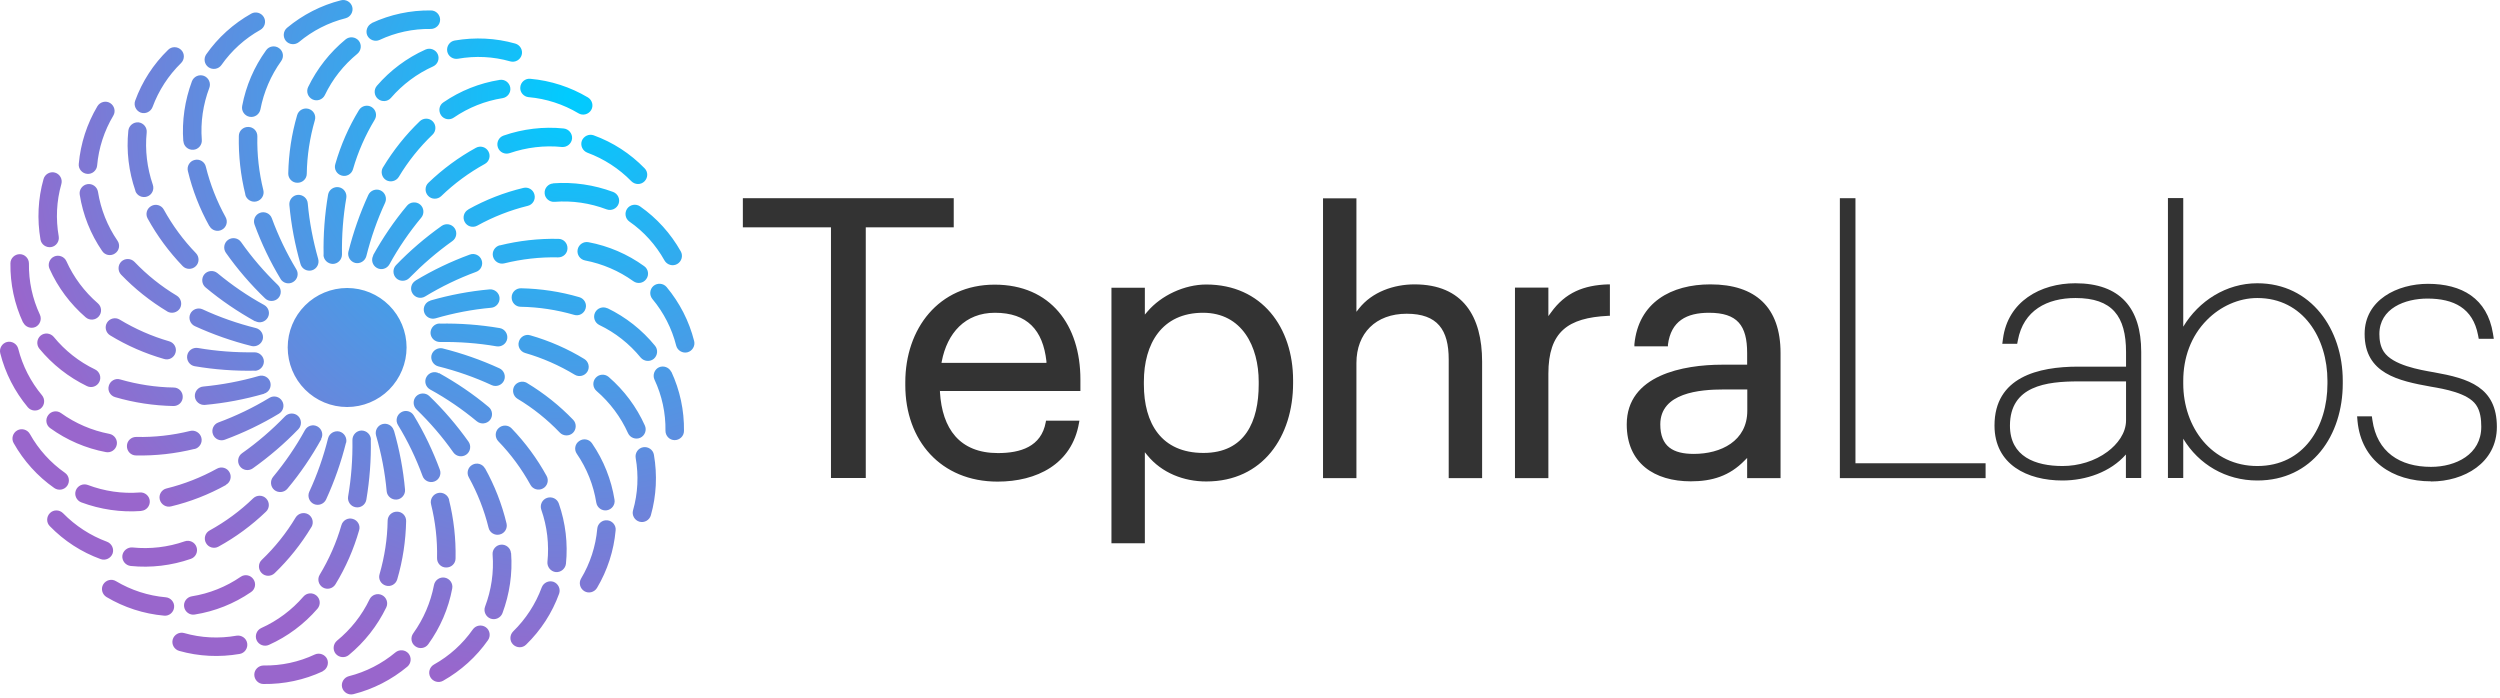 <svg width="240" height="67" viewBox="0 0 240 67" fill="none" xmlns="http://www.w3.org/2000/svg">
<g clip-path="url(#clip0_635_715)">
<path fill-rule="evenodd" clip-rule="evenodd" d="M209.592 42.119V45.888H208.122V19.015H209.592V31.362C211.075 28.89 213.72 27.193 216.7 27.193C221.885 27.193 224.905 31.643 224.905 36.547V36.814C224.905 41.799 221.965 46.128 216.7 46.128C213.667 46.128 211.075 44.578 209.592 42.119ZM204.1 35.211V33.794C204.1 30.36 202.777 28.61 199.249 28.61C196.51 28.61 194.252 29.799 193.717 32.658L193.65 33.006H192.22L192.287 32.511C192.755 28.944 195.882 27.193 199.235 27.193C203.539 27.193 205.557 29.585 205.557 33.781V45.888H204.087V43.629C202.604 45.326 200.239 46.128 197.994 46.128C194.625 46.128 191.472 44.605 191.472 40.85C191.472 36.2 195.669 35.197 199.504 35.197H204.087L204.1 35.211ZM204.1 36.614H199.517C196.457 36.614 192.955 37.041 192.955 40.863C192.955 43.843 195.4 44.738 198.007 44.738C199.53 44.738 201.107 44.271 202.322 43.362C203.272 42.654 204.1 41.585 204.1 40.355V36.614ZM233.377 46.208C229.689 46.208 226.695 44.257 226.322 40.436L226.282 39.968H227.699L227.752 40.342C228.192 43.389 230.37 44.819 233.377 44.819C235.755 44.819 238.202 43.629 238.202 40.97C238.202 40.262 238.12 39.46 237.694 38.859C236.892 37.723 234.634 37.336 233.377 37.122C230.25 36.56 227.004 35.865 227.004 32.057C227.004 28.77 230.17 27.247 233.084 27.247C236.33 27.247 238.775 28.636 239.324 32.017L239.404 32.525H237.96L237.894 32.178C237.399 29.572 235.555 28.663 233.03 28.663C230.905 28.663 228.42 29.585 228.42 32.071C228.42 32.658 228.514 33.26 228.847 33.768C229.702 35.064 232.295 35.505 233.685 35.745C236.972 36.333 239.699 37.148 239.699 40.983C239.699 44.444 236.544 46.222 233.377 46.222V46.208ZM178.137 44.471H190.617V45.901H176.627V19.029H178.124V44.471H178.137ZM216.7 44.738C221.164 44.738 223.435 40.97 223.435 36.828V36.56C223.435 32.471 221.11 28.61 216.7 28.61C214.897 28.61 213.147 29.425 211.877 30.708C210.314 32.271 209.592 34.369 209.592 36.56V36.828C209.592 41.01 212.319 44.738 216.7 44.738Z" fill="#333333"/>
<path fill-rule="evenodd" clip-rule="evenodd" d="M33.325 39.073C31.801 39.073 30.358 38.471 29.289 37.402C28.22 36.333 27.619 34.877 27.619 33.353C27.619 31.83 28.22 30.387 29.289 29.318C30.358 28.249 31.815 27.648 33.325 27.648C34.835 27.648 36.291 28.249 37.36 29.318C38.429 30.387 39.031 31.843 39.031 33.353C39.031 34.863 38.429 36.32 37.36 37.402C36.291 38.471 34.835 39.073 33.325 39.073ZM7.562 15.728C7.735 13.777 8.35 11.88 9.352 10.196C9.606 9.782 10.154 9.635 10.568 9.889C10.982 10.143 11.129 10.69 10.876 11.105C10.007 12.561 9.472 14.205 9.325 15.888C9.285 16.369 8.844 16.744 8.363 16.69C7.882 16.65 7.508 16.209 7.562 15.728ZM24.452 35.585C22.528 35.625 20.59 35.478 18.692 35.157C18.212 35.077 17.891 34.609 17.971 34.128C18.051 33.647 18.519 33.327 19 33.407C20.791 33.714 22.608 33.848 24.425 33.821C24.919 33.821 25.32 34.209 25.334 34.69C25.334 35.184 24.946 35.585 24.465 35.598L24.452 35.585ZM15.753 34.462C13.935 33.941 12.185 33.18 10.568 32.191C10.154 31.937 10.02 31.389 10.274 30.975C10.528 30.561 11.076 30.427 11.49 30.681C12.973 31.576 14.577 32.284 16.247 32.766C16.715 32.899 16.995 33.394 16.849 33.861C16.715 34.329 16.221 34.609 15.753 34.462ZM8.23 30.467C6.746 29.184 5.557 27.594 4.755 25.803C4.555 25.363 4.755 24.828 5.196 24.628C5.637 24.427 6.172 24.628 6.372 25.069C7.067 26.619 8.109 28.008 9.392 29.117C9.766 29.438 9.806 29.999 9.486 30.373C9.165 30.748 8.604 30.788 8.23 30.467ZM3.887 22.997C3.553 21.06 3.646 19.069 4.181 17.185C4.314 16.717 4.809 16.436 5.277 16.57C5.744 16.703 6.025 17.198 5.891 17.666C5.424 19.296 5.343 21.02 5.637 22.69C5.718 23.171 5.397 23.639 4.916 23.719C4.435 23.799 3.967 23.478 3.887 22.997ZM25.347 37.803C23.49 38.338 21.592 38.699 19.668 38.872C19.187 38.912 18.746 38.551 18.706 38.07C18.666 37.589 19.027 37.148 19.508 37.108C21.312 36.934 23.102 36.6 24.853 36.093C25.32 35.959 25.815 36.226 25.948 36.694C26.082 37.162 25.815 37.656 25.347 37.79V37.803ZM16.648 38.979C14.751 38.939 12.867 38.658 11.049 38.124C10.582 37.99 10.301 37.496 10.448 37.028C10.582 36.56 11.076 36.28 11.544 36.427C13.214 36.908 14.938 37.175 16.675 37.202C17.169 37.202 17.557 37.616 17.543 38.111C17.543 38.605 17.129 38.992 16.635 38.979H16.648ZM8.35 37.068C6.586 36.213 5.023 34.984 3.78 33.474C3.473 33.099 3.526 32.538 3.9 32.218C4.274 31.91 4.836 31.964 5.156 32.338C6.239 33.661 7.588 34.73 9.125 35.465C9.566 35.678 9.753 36.213 9.539 36.654C9.325 37.095 8.791 37.282 8.35 37.068ZM2.217 30.975C1.388 29.198 0.974 27.247 1.001 25.282C1.001 24.788 1.415 24.4 1.896 24.4C2.39 24.4 2.778 24.815 2.778 25.296C2.751 26.993 3.112 28.677 3.833 30.213C4.034 30.654 3.833 31.189 3.406 31.389C2.965 31.59 2.43 31.389 2.23 30.962L2.217 30.975ZM26.777 39.714C25.12 40.716 23.383 41.545 21.579 42.213C21.125 42.386 20.604 42.146 20.443 41.692C20.269 41.237 20.51 40.716 20.964 40.556C22.661 39.928 24.305 39.139 25.868 38.191C26.282 37.937 26.83 38.07 27.084 38.498C27.338 38.912 27.204 39.46 26.777 39.714ZM18.679 43.095C16.835 43.549 14.951 43.763 13.054 43.723C12.559 43.723 12.172 43.309 12.185 42.814C12.185 42.32 12.599 41.932 13.094 41.946C14.831 41.986 16.568 41.785 18.252 41.371C18.719 41.251 19.214 41.545 19.334 42.026C19.454 42.493 19.16 42.988 18.679 43.108V43.095ZM10.167 43.402C8.243 43.041 6.412 42.253 4.822 41.104C4.421 40.823 4.328 40.262 4.622 39.861C4.902 39.46 5.464 39.367 5.864 39.66C7.241 40.649 8.831 41.331 10.501 41.651C10.982 41.745 11.303 42.213 11.21 42.694C11.116 43.175 10.648 43.496 10.167 43.402ZM2.671 39.099C1.415 37.589 0.506 35.825 0.025 33.915C-0.095 33.447 0.199 32.953 0.666 32.832C1.134 32.712 1.629 33.006 1.749 33.474C2.163 35.117 2.951 36.654 4.034 37.95C4.341 38.324 4.301 38.886 3.927 39.206C3.553 39.514 2.992 39.474 2.671 39.099ZM28.648 41.197C27.311 42.587 25.842 43.843 24.265 44.965C23.864 45.246 23.303 45.153 23.022 44.752C22.741 44.351 22.835 43.79 23.236 43.509C24.719 42.467 26.096 41.278 27.365 39.968C27.699 39.62 28.273 39.607 28.621 39.941C28.968 40.275 28.982 40.85 28.648 41.197ZM21.699 46.556C20.042 47.478 18.265 48.172 16.421 48.614C15.953 48.734 15.459 48.44 15.339 47.959C15.218 47.491 15.512 46.997 15.993 46.89C17.677 46.475 19.307 45.834 20.831 44.992C21.258 44.752 21.806 44.912 22.033 45.34C22.274 45.767 22.113 46.315 21.686 46.542L21.699 46.556ZM13.561 49.054C11.61 49.202 9.633 48.907 7.802 48.226C7.348 48.052 7.107 47.531 7.281 47.077C7.455 46.623 7.962 46.382 8.43 46.556C10.02 47.157 11.731 47.411 13.428 47.277C13.909 47.237 14.35 47.611 14.377 48.092C14.417 48.574 14.042 49.014 13.561 49.041V49.054ZM5.21 46.85C3.606 45.727 2.27 44.244 1.308 42.533C1.067 42.106 1.228 41.558 1.655 41.318C2.083 41.077 2.631 41.237 2.871 41.665C3.7 43.148 4.849 44.418 6.239 45.393C6.64 45.674 6.733 46.235 6.452 46.636C6.172 47.037 5.611 47.13 5.21 46.85ZM30.852 42.146C29.917 43.83 28.835 45.433 27.592 46.916C27.285 47.291 26.71 47.344 26.336 47.037C25.962 46.729 25.908 46.155 26.216 45.781C27.378 44.377 28.407 42.881 29.276 41.291C29.516 40.863 30.051 40.703 30.479 40.943C30.906 41.184 31.066 41.718 30.826 42.146H30.852ZM25.534 49.121C24.171 50.431 22.634 51.567 20.977 52.475C20.55 52.716 20.002 52.556 19.775 52.128C19.534 51.7 19.695 51.152 20.122 50.925C21.646 50.083 23.049 49.054 24.305 47.839C24.652 47.504 25.227 47.504 25.561 47.865C25.895 48.213 25.895 48.787 25.534 49.121ZM18.319 53.651C16.474 54.293 14.483 54.533 12.546 54.333C12.065 54.279 11.704 53.852 11.744 53.357C11.797 52.876 12.239 52.515 12.72 52.556C14.403 52.729 16.127 52.529 17.73 51.968C18.198 51.807 18.706 52.048 18.866 52.515C19.027 52.983 18.786 53.491 18.319 53.651ZM9.673 53.678C7.829 53.01 6.158 51.928 4.782 50.511C4.435 50.163 4.448 49.602 4.795 49.255C5.143 48.907 5.704 48.921 6.052 49.268C7.241 50.484 8.684 51.42 10.274 52.008C10.729 52.181 10.969 52.689 10.809 53.144C10.635 53.598 10.127 53.838 9.673 53.678ZM33.218 42.493C32.75 44.364 32.109 46.195 31.307 47.945C31.107 48.386 30.572 48.587 30.131 48.386C29.69 48.186 29.49 47.651 29.69 47.211C30.452 45.567 31.053 43.843 31.494 42.079C31.614 41.611 32.095 41.318 32.576 41.424C33.044 41.545 33.338 42.026 33.231 42.507L33.218 42.493ZM29.89 50.605C28.915 52.221 27.726 53.718 26.363 55.028C26.015 55.362 25.441 55.362 25.107 55.001C24.773 54.653 24.773 54.079 25.133 53.745C26.39 52.542 27.485 51.179 28.381 49.682C28.634 49.268 29.182 49.135 29.596 49.375C30.011 49.629 30.144 50.177 29.904 50.591L29.89 50.605ZM24.091 56.845C22.474 57.954 20.63 58.689 18.692 58.996C18.212 59.077 17.757 58.742 17.677 58.261C17.597 57.78 17.931 57.326 18.412 57.246C20.096 56.978 21.699 56.337 23.102 55.375C23.503 55.094 24.064 55.201 24.332 55.615C24.612 56.016 24.505 56.578 24.091 56.845ZM15.753 59.103C13.802 58.929 11.904 58.315 10.221 57.313C9.806 57.059 9.659 56.511 9.913 56.096C10.167 55.682 10.715 55.535 11.129 55.789C12.586 56.658 14.229 57.192 15.913 57.339C16.394 57.379 16.768 57.82 16.715 58.301C16.675 58.782 16.234 59.157 15.753 59.103ZM35.596 42.213C35.636 44.137 35.489 46.075 35.169 47.972C35.089 48.453 34.621 48.787 34.14 48.694C33.659 48.614 33.338 48.146 33.418 47.665C33.725 45.874 33.859 44.057 33.833 42.239C33.833 41.745 34.22 41.344 34.701 41.331C35.196 41.331 35.596 41.718 35.61 42.2L35.596 42.213ZM34.474 50.912C33.953 52.729 33.191 54.48 32.202 56.096C31.948 56.511 31.401 56.645 30.986 56.391C30.572 56.137 30.438 55.589 30.692 55.175C31.587 53.691 32.296 52.088 32.777 50.417C32.91 49.95 33.405 49.669 33.873 49.816C34.34 49.95 34.621 50.444 34.474 50.912ZM30.479 58.435C29.196 59.918 27.605 61.108 25.815 61.909C25.374 62.11 24.839 61.909 24.639 61.468C24.439 61.027 24.639 60.493 25.08 60.292C26.63 59.598 28.02 58.555 29.129 57.273C29.45 56.898 30.011 56.858 30.385 57.179C30.759 57.5 30.799 58.061 30.479 58.435ZM23.009 62.778C21.071 63.112 19.08 63.019 17.196 62.484C16.728 62.35 16.448 61.856 16.581 61.388C16.715 60.92 17.209 60.64 17.677 60.773C19.307 61.241 21.031 61.321 22.701 61.027C23.182 60.947 23.65 61.268 23.73 61.749C23.811 62.23 23.49 62.698 23.009 62.778ZM37.815 41.318C38.349 43.175 38.71 45.072 38.883 46.997C38.924 47.478 38.563 47.919 38.082 47.959C37.601 47.999 37.16 47.638 37.12 47.157C36.959 45.353 36.612 43.562 36.104 41.812C35.971 41.344 36.238 40.85 36.705 40.716C37.173 40.583 37.667 40.85 37.801 41.318H37.815ZM38.99 50.017C38.95 51.914 38.67 53.798 38.135 55.615C38.002 56.083 37.507 56.364 37.039 56.217C36.572 56.083 36.291 55.589 36.438 55.121C36.919 53.451 37.187 51.727 37.213 49.99C37.213 49.495 37.627 49.108 38.122 49.121C38.616 49.121 39.004 49.535 38.99 50.03V50.017ZM37.08 58.315C36.224 60.079 34.995 61.642 33.485 62.885C33.111 63.192 32.55 63.139 32.229 62.764C31.922 62.39 31.975 61.829 32.349 61.508C33.672 60.426 34.741 59.077 35.476 57.54C35.69 57.099 36.224 56.912 36.665 57.126C37.106 57.339 37.293 57.874 37.08 58.315ZM30.986 64.448C29.209 65.277 27.258 65.691 25.294 65.664C24.799 65.664 24.412 65.25 24.412 64.769C24.412 64.275 24.826 63.887 25.307 63.887C27.004 63.914 28.688 63.553 30.224 62.831C30.666 62.631 31.2 62.831 31.401 63.259C31.601 63.7 31.401 64.234 30.973 64.435L30.986 64.448ZM39.725 39.888C40.727 41.545 41.556 43.282 42.224 45.086C42.398 45.54 42.157 46.061 41.703 46.222C41.249 46.395 40.727 46.155 40.567 45.7C39.939 43.99 39.151 42.346 38.202 40.796C37.948 40.382 38.082 39.834 38.509 39.58C38.924 39.327 39.471 39.46 39.725 39.888ZM43.106 47.986C43.56 49.816 43.774 51.714 43.734 53.611C43.734 54.105 43.32 54.493 42.825 54.48C42.331 54.48 41.944 54.066 41.957 53.571C41.997 51.834 41.797 50.097 41.382 48.413C41.262 47.945 41.556 47.451 42.037 47.331C42.505 47.211 42.999 47.504 43.12 47.986H43.106ZM43.413 56.498C43.053 58.422 42.264 60.252 41.115 61.843C40.834 62.243 40.273 62.337 39.872 62.043C39.471 61.762 39.378 61.201 39.672 60.8C40.661 59.424 41.342 57.834 41.663 56.163C41.757 55.682 42.224 55.362 42.705 55.455C43.186 55.549 43.507 56.016 43.413 56.498ZM39.111 63.994C37.601 65.25 35.837 66.159 33.926 66.64C33.458 66.76 32.964 66.466 32.844 65.998C32.723 65.531 33.017 65.036 33.485 64.916C35.129 64.502 36.665 63.713 37.962 62.631C38.336 62.324 38.897 62.364 39.218 62.738C39.525 63.112 39.485 63.673 39.111 63.994ZM41.209 38.017C42.598 39.353 43.855 40.823 44.977 42.4C45.258 42.801 45.164 43.362 44.763 43.643C44.362 43.923 43.801 43.83 43.52 43.429C42.478 41.946 41.289 40.569 39.979 39.3C39.632 38.966 39.618 38.391 39.953 38.044C40.287 37.696 40.861 37.683 41.209 38.017ZM46.567 44.965C47.489 46.623 48.184 48.4 48.625 50.244C48.745 50.712 48.451 51.206 47.97 51.313C47.502 51.433 47.008 51.139 46.901 50.658C46.487 48.974 45.846 47.344 45.004 45.821C44.763 45.393 44.923 44.845 45.351 44.618C45.779 44.377 46.327 44.538 46.554 44.965H46.567ZM49.066 53.103C49.213 55.054 48.919 57.032 48.237 58.863C48.064 59.317 47.542 59.557 47.088 59.384C46.634 59.21 46.393 58.689 46.567 58.235C47.168 56.645 47.422 54.934 47.289 53.237C47.248 52.756 47.623 52.315 48.104 52.288C48.585 52.248 49.026 52.622 49.053 53.103H49.066ZM46.848 61.455C45.725 63.059 44.242 64.395 42.532 65.357C42.104 65.597 41.556 65.437 41.316 65.01C41.075 64.582 41.235 64.034 41.663 63.794C43.146 62.965 44.416 61.816 45.391 60.426C45.672 60.025 46.233 59.932 46.634 60.212C47.035 60.493 47.128 61.054 46.848 61.455ZM42.144 35.812C43.828 36.748 45.431 37.83 46.914 39.073C47.289 39.38 47.342 39.955 47.035 40.329C46.727 40.703 46.153 40.756 45.779 40.449C44.376 39.286 42.879 38.258 41.289 37.389C40.861 37.148 40.701 36.614 40.941 36.186C41.182 35.759 41.716 35.598 42.144 35.839V35.812ZM49.119 41.13C50.429 42.493 51.565 44.03 52.473 45.687C52.714 46.115 52.553 46.663 52.126 46.89C51.698 47.13 51.15 46.97 50.923 46.542C50.081 45.019 49.053 43.616 47.837 42.36C47.502 42.012 47.502 41.438 47.863 41.104C48.211 40.77 48.785 40.77 49.119 41.13ZM53.649 48.346C54.291 50.19 54.531 52.181 54.331 54.119C54.277 54.6 53.836 54.961 53.355 54.921C52.874 54.867 52.513 54.426 52.553 53.945C52.727 52.261 52.527 50.538 51.965 48.934C51.805 48.467 52.046 47.959 52.513 47.798C52.981 47.638 53.489 47.879 53.649 48.346ZM53.676 56.992C53.008 58.836 51.925 60.506 50.509 61.883C50.161 62.23 49.6 62.217 49.253 61.869C48.906 61.522 48.919 60.961 49.266 60.613C50.482 59.424 51.418 57.981 52.006 56.391C52.179 55.936 52.687 55.696 53.142 55.856C53.596 56.03 53.836 56.538 53.676 56.992ZM42.491 33.447C44.362 33.915 46.193 34.556 47.943 35.358C48.384 35.558 48.585 36.093 48.384 36.534C48.184 36.975 47.649 37.175 47.209 36.975C45.565 36.213 43.841 35.612 42.077 35.171C41.609 35.05 41.316 34.569 41.422 34.102C41.543 33.634 42.024 33.34 42.505 33.447H42.491ZM50.602 36.774C52.219 37.75 53.716 38.939 55.026 40.302C55.36 40.649 55.346 41.224 54.999 41.558C54.651 41.892 54.077 41.879 53.743 41.531C52.54 40.275 51.177 39.179 49.681 38.284C49.266 38.03 49.133 37.483 49.373 37.068C49.627 36.654 50.175 36.52 50.589 36.761L50.602 36.774ZM56.843 42.574C57.952 44.191 58.687 46.048 58.994 47.972C59.075 48.453 58.74 48.907 58.259 48.988C57.778 49.068 57.324 48.734 57.244 48.253C56.977 46.569 56.335 44.965 55.373 43.562C55.092 43.161 55.199 42.6 55.614 42.333C56.014 42.053 56.576 42.159 56.843 42.574ZM59.101 50.912C58.928 52.863 58.313 54.76 57.31 56.444C57.057 56.858 56.509 57.005 56.094 56.751C55.68 56.498 55.533 55.95 55.787 55.535C56.656 54.079 57.19 52.435 57.337 50.752C57.377 50.27 57.818 49.896 58.3 49.95C58.781 49.99 59.155 50.431 59.101 50.912ZM42.211 31.068C44.135 31.028 46.073 31.175 47.97 31.496C48.451 31.576 48.772 32.044 48.692 32.525C48.611 33.006 48.144 33.327 47.663 33.246C45.872 32.939 44.055 32.806 42.237 32.832C41.743 32.832 41.342 32.445 41.329 31.964C41.329 31.469 41.716 31.068 42.197 31.055L42.211 31.068ZM50.91 32.191C52.727 32.712 54.478 33.474 56.094 34.462C56.509 34.716 56.642 35.264 56.389 35.678C56.135 36.093 55.587 36.226 55.172 35.972C53.689 35.077 52.086 34.369 50.416 33.888C49.948 33.754 49.667 33.26 49.814 32.792C49.948 32.325 50.442 32.044 50.91 32.191ZM58.433 36.186C59.916 37.469 61.105 39.059 61.907 40.85C62.108 41.291 61.907 41.825 61.466 42.026C61.025 42.226 60.491 42.026 60.291 41.585C59.596 40.035 58.553 38.645 57.27 37.536C56.896 37.215 56.856 36.654 57.177 36.28C57.498 35.906 58.059 35.865 58.433 36.186ZM62.776 43.656C63.11 45.593 63.016 47.585 62.482 49.469C62.348 49.936 61.854 50.217 61.386 50.083C60.919 49.95 60.638 49.455 60.772 48.988C61.239 47.358 61.319 45.634 61.025 43.963C60.945 43.482 61.266 43.014 61.747 42.934C62.228 42.854 62.696 43.175 62.776 43.656ZM41.316 28.85C43.173 28.316 45.07 27.955 46.995 27.781C47.476 27.741 47.917 28.102 47.957 28.583C47.997 29.064 47.636 29.505 47.155 29.545C45.351 29.705 43.56 30.053 41.81 30.561C41.342 30.694 40.848 30.427 40.714 29.959C40.581 29.491 40.848 28.997 41.316 28.863V28.85ZM50.014 27.674C51.912 27.714 53.796 27.995 55.614 28.529C56.081 28.663 56.362 29.157 56.215 29.625C56.081 30.093 55.587 30.373 55.119 30.227C53.449 29.745 51.725 29.478 49.988 29.451C49.493 29.451 49.106 29.037 49.119 28.543C49.119 28.048 49.533 27.661 50.028 27.674H50.014ZM58.313 29.585C60.077 30.44 61.64 31.67 62.883 33.193C63.19 33.567 63.137 34.128 62.763 34.449C62.388 34.757 61.827 34.703 61.507 34.329C60.424 33.006 59.075 31.937 57.538 31.202C57.097 30.988 56.91 30.454 57.123 30.013C57.337 29.572 57.872 29.385 58.313 29.599V29.585ZM64.446 35.678C65.275 37.456 65.689 39.407 65.662 41.371C65.662 41.865 65.248 42.253 64.767 42.253C64.272 42.253 63.885 41.839 63.885 41.358C63.912 39.66 63.551 37.977 62.829 36.44C62.629 35.999 62.829 35.465 63.257 35.264C63.698 35.064 64.233 35.264 64.433 35.692L64.446 35.678ZM39.886 26.939C41.543 25.937 43.28 25.109 45.097 24.441C45.551 24.267 46.073 24.507 46.233 24.962C46.407 25.416 46.166 25.937 45.712 26.098C44.001 26.726 42.371 27.514 40.808 28.463C40.394 28.716 39.846 28.583 39.592 28.155C39.338 27.741 39.471 27.193 39.899 26.939H39.886ZM47.983 23.558C49.814 23.104 51.712 22.89 53.609 22.93C54.103 22.93 54.491 23.345 54.478 23.839C54.478 24.334 54.063 24.721 53.569 24.708C51.832 24.668 50.095 24.868 48.411 25.282C47.943 25.403 47.449 25.109 47.329 24.628C47.208 24.16 47.502 23.666 47.983 23.545V23.558ZM56.495 23.251C58.42 23.612 60.25 24.4 61.84 25.55C62.241 25.83 62.335 26.392 62.041 26.792C61.76 27.193 61.199 27.287 60.798 26.993C59.422 26.004 57.832 25.323 56.161 25.002C55.68 24.908 55.36 24.441 55.453 23.959C55.547 23.478 56.014 23.158 56.495 23.251ZM63.992 27.554C65.248 29.064 66.157 30.828 66.638 32.739C66.758 33.206 66.464 33.701 65.996 33.821C65.528 33.941 65.034 33.647 64.914 33.18C64.5 31.536 63.711 29.999 62.629 28.703C62.322 28.329 62.362 27.768 62.736 27.447C63.11 27.14 63.671 27.18 63.992 27.554ZM38.015 25.456C39.351 24.066 40.821 22.81 42.398 21.688C42.799 21.407 43.36 21.501 43.641 21.902C43.921 22.302 43.828 22.864 43.427 23.144C41.944 24.2 40.567 25.389 39.298 26.686C38.964 27.033 38.389 27.046 38.042 26.712C37.694 26.378 37.681 25.803 38.015 25.456ZM44.964 20.098C46.62 19.176 48.398 18.481 50.242 18.04C50.709 17.919 51.204 18.213 51.311 18.695C51.431 19.162 51.137 19.657 50.656 19.764C48.972 20.178 47.342 20.819 45.819 21.661C45.391 21.902 44.843 21.741 44.616 21.314C44.376 20.886 44.536 20.338 44.964 20.111V20.098ZM53.101 17.599C55.052 17.452 57.03 17.746 58.861 18.427C59.315 18.601 59.556 19.109 59.382 19.576C59.208 20.031 58.7 20.271 58.233 20.098C56.642 19.496 54.932 19.242 53.235 19.376C52.754 19.416 52.313 19.042 52.286 18.561C52.246 18.08 52.62 17.639 53.101 17.612V17.599ZM61.453 19.817C63.056 20.939 64.393 22.423 65.355 24.133C65.596 24.561 65.435 25.109 65.007 25.349C64.58 25.59 64.032 25.429 63.791 25.002C62.963 23.518 61.814 22.236 60.424 21.273C60.023 20.993 59.93 20.432 60.21 20.031C60.491 19.63 61.052 19.536 61.453 19.817ZM35.81 24.521C36.745 22.837 37.828 21.233 39.071 19.75C39.378 19.376 39.953 19.323 40.327 19.63C40.701 19.937 40.754 20.512 40.447 20.886C39.284 22.289 38.255 23.786 37.387 25.376C37.146 25.803 36.612 25.964 36.184 25.723C35.757 25.483 35.596 24.948 35.837 24.521H35.81ZM41.129 17.545C42.492 16.236 44.028 15.1 45.685 14.191C46.113 13.951 46.66 14.111 46.888 14.539C47.128 14.966 46.968 15.514 46.54 15.741C45.017 16.583 43.614 17.612 42.358 18.828C42.01 19.162 41.436 19.162 41.102 18.802C40.768 18.454 40.768 17.88 41.129 17.545ZM48.344 13.015C50.188 12.374 52.179 12.133 54.117 12.334C54.598 12.387 54.959 12.815 54.919 13.309C54.865 13.79 54.438 14.151 53.943 14.111C52.26 13.938 50.536 14.151 48.932 14.699C48.465 14.86 47.957 14.619 47.796 14.151C47.636 13.684 47.877 13.176 48.344 13.015ZM56.99 12.989C58.834 13.657 60.504 14.739 61.881 16.156C62.228 16.503 62.215 17.064 61.867 17.412C61.52 17.759 60.959 17.746 60.611 17.398C59.422 16.182 57.979 15.247 56.389 14.659C55.934 14.485 55.694 13.978 55.854 13.523C56.028 13.069 56.535 12.828 56.99 12.989ZM33.445 24.173C33.913 22.302 34.554 20.472 35.356 18.721C35.556 18.28 36.091 18.08 36.532 18.28C36.973 18.481 37.173 19.015 36.973 19.456C36.211 21.1 35.61 22.824 35.169 24.587C35.048 25.055 34.567 25.349 34.1 25.242C33.632 25.122 33.338 24.641 33.445 24.16V24.173ZM36.772 16.062C37.748 14.445 38.937 12.949 40.3 11.639C40.647 11.305 41.222 11.305 41.556 11.666C41.89 12.013 41.877 12.588 41.529 12.922C40.273 14.124 39.178 15.488 38.282 16.984C38.028 17.398 37.48 17.532 37.066 17.291C36.652 17.038 36.518 16.49 36.759 16.076L36.772 16.062ZM42.572 9.822C44.188 8.713 46.032 7.978 47.97 7.67C48.451 7.59 48.906 7.924 48.986 8.405C49.066 8.886 48.732 9.341 48.251 9.421C46.567 9.688 44.964 10.33 43.56 11.292C43.16 11.572 42.598 11.465 42.331 11.051C42.064 10.637 42.157 10.089 42.572 9.822ZM50.91 7.564C52.861 7.737 54.758 8.352 56.442 9.354C56.856 9.608 57.003 10.156 56.749 10.57C56.495 10.984 55.948 11.131 55.533 10.877C54.077 10.009 52.433 9.474 50.749 9.327C50.269 9.287 49.894 8.846 49.948 8.365C49.988 7.884 50.429 7.51 50.91 7.564ZM31.066 24.454C31.026 22.53 31.173 20.592 31.494 18.695C31.574 18.213 32.042 17.893 32.523 17.973C33.004 18.053 33.325 18.521 33.245 19.002C32.937 20.793 32.803 22.61 32.83 24.427C32.83 24.922 32.443 25.323 31.962 25.336C31.467 25.336 31.066 24.948 31.053 24.467L31.066 24.454ZM32.189 15.755C32.71 13.938 33.472 12.187 34.461 10.57C34.714 10.156 35.262 10.022 35.676 10.276C36.091 10.53 36.224 11.078 35.971 11.492C35.075 12.975 34.367 14.579 33.886 16.249C33.752 16.717 33.258 16.997 32.79 16.851C32.322 16.717 32.042 16.223 32.189 15.755ZM36.184 8.232C37.467 6.748 39.057 5.559 40.848 4.757C41.289 4.557 41.823 4.757 42.024 5.198C42.224 5.639 42.024 6.174 41.583 6.374C40.033 7.069 38.643 8.111 37.534 9.394C37.213 9.768 36.652 9.808 36.278 9.488C35.904 9.167 35.864 8.606 36.184 8.232ZM43.654 3.889C45.592 3.555 47.583 3.648 49.467 4.183C49.934 4.316 50.215 4.811 50.081 5.278C49.948 5.746 49.453 6.027 48.986 5.893C47.355 5.425 45.632 5.345 43.961 5.639C43.48 5.719 43.013 5.399 42.932 4.918C42.852 4.437 43.173 3.969 43.654 3.889ZM28.848 25.349C28.314 23.492 27.953 21.594 27.779 19.67C27.739 19.189 28.1 18.748 28.581 18.708C29.062 18.668 29.503 19.029 29.543 19.51C29.703 21.314 30.051 23.104 30.545 24.855C30.679 25.323 30.412 25.817 29.944 25.951C29.476 26.084 28.982 25.817 28.848 25.349ZM27.672 16.65C27.712 14.753 27.993 12.868 28.527 11.051C28.661 10.583 29.155 10.316 29.623 10.45C30.091 10.583 30.372 11.078 30.224 11.546C29.744 13.216 29.476 14.94 29.45 16.677C29.45 17.171 29.035 17.559 28.541 17.545C28.046 17.545 27.659 17.131 27.672 16.637V16.65ZM29.583 8.352C30.438 6.588 31.668 5.025 33.178 3.782C33.552 3.475 34.113 3.528 34.434 3.902C34.741 4.276 34.688 4.838 34.313 5.158C32.991 6.241 31.922 7.59 31.187 9.127C30.973 9.568 30.438 9.755 29.997 9.541C29.556 9.327 29.369 8.793 29.583 8.352ZM35.676 2.218C37.454 1.39 39.405 0.976 41.369 1.002C41.863 1.002 42.251 1.417 42.251 1.898C42.251 2.392 41.837 2.78 41.355 2.78C39.658 2.753 37.975 3.114 36.438 3.835C35.997 4.036 35.463 3.835 35.262 3.408C35.062 2.98 35.262 2.432 35.69 2.232L35.676 2.218ZM26.937 26.779C25.935 25.122 25.107 23.385 24.439 21.567C24.265 21.113 24.505 20.592 24.96 20.432C25.414 20.258 25.935 20.498 26.096 20.953C26.724 22.663 27.512 24.307 28.447 25.857C28.701 26.271 28.567 26.819 28.14 27.073C27.726 27.327 27.178 27.193 26.924 26.766L26.937 26.779ZM23.557 18.681C23.102 16.851 22.889 14.953 22.928 13.056C22.928 12.561 23.343 12.174 23.837 12.187C24.332 12.187 24.719 12.601 24.706 13.096C24.666 14.833 24.866 16.57 25.28 18.254C25.401 18.721 25.107 19.216 24.625 19.336C24.158 19.456 23.663 19.162 23.543 18.681H23.557ZM23.249 10.169C23.61 8.245 24.398 6.414 25.548 4.824C25.828 4.423 26.39 4.33 26.79 4.624C27.191 4.904 27.285 5.466 26.991 5.866C26.002 7.243 25.32 8.833 25 10.503C24.906 10.984 24.439 11.305 23.957 11.211C23.476 11.118 23.156 10.65 23.249 10.169ZM27.552 2.673C29.062 1.417 30.826 0.508 32.737 0.027C33.204 -0.093 33.699 0.201 33.819 0.668C33.939 1.136 33.645 1.63 33.178 1.751C31.534 2.165 29.997 2.953 28.701 4.036C28.327 4.343 27.766 4.303 27.445 3.929C27.138 3.555 27.178 2.993 27.552 2.673ZM25.454 28.65C24.064 27.314 22.795 25.843 21.686 24.267C21.405 23.866 21.499 23.305 21.9 23.024C22.3 22.744 22.862 22.837 23.142 23.238C24.185 24.721 25.374 26.098 26.683 27.367C27.031 27.701 27.044 28.276 26.71 28.623C26.376 28.971 25.802 28.984 25.454 28.65ZM20.096 21.701C19.174 20.044 18.479 18.267 18.038 16.423C17.918 15.955 18.212 15.461 18.692 15.354C19.16 15.234 19.655 15.528 19.762 16.009C20.176 17.692 20.817 19.323 21.659 20.846C21.9 21.273 21.739 21.822 21.312 22.049C20.884 22.289 20.336 22.129 20.109 21.701H20.096ZM17.597 13.563C17.45 11.612 17.744 9.635 18.425 7.804C18.599 7.35 19.107 7.109 19.575 7.283C20.029 7.457 20.269 7.978 20.096 8.432C19.494 10.022 19.241 11.733 19.374 13.43C19.414 13.911 19.04 14.352 18.559 14.378C18.078 14.418 17.637 14.044 17.61 13.563H17.597ZM19.802 5.212C20.924 3.608 22.407 2.272 24.118 1.31C24.545 1.069 25.093 1.23 25.334 1.657C25.574 2.085 25.414 2.633 24.986 2.873C23.503 3.702 22.234 4.851 21.258 6.241C20.978 6.641 20.416 6.735 20.015 6.454C19.614 6.174 19.521 5.613 19.802 5.212ZM24.505 30.855C22.822 29.919 21.218 28.837 19.735 27.594C19.361 27.287 19.307 26.712 19.615 26.338C19.922 25.964 20.497 25.91 20.871 26.218C22.274 27.38 23.77 28.409 25.36 29.278C25.788 29.518 25.948 30.053 25.708 30.48C25.468 30.908 24.933 31.068 24.505 30.828V30.855ZM17.53 25.536C16.221 24.173 15.085 22.637 14.176 20.98C13.935 20.552 14.096 20.004 14.524 19.777C14.951 19.536 15.499 19.697 15.726 20.124C16.568 21.648 17.597 23.051 18.813 24.307C19.147 24.654 19.147 25.229 18.786 25.563C18.439 25.897 17.864 25.897 17.53 25.536ZM13 18.32C12.359 16.476 12.118 14.485 12.319 12.548C12.372 12.067 12.8 11.706 13.294 11.746C13.775 11.799 14.136 12.24 14.082 12.722C13.909 14.405 14.123 16.129 14.67 17.733C14.831 18.2 14.59 18.708 14.123 18.868C13.655 19.029 13.147 18.788 12.987 18.32H13ZM12.973 9.675C13.642 7.831 14.724 6.16 16.14 4.784C16.488 4.437 17.049 4.45 17.396 4.797C17.744 5.145 17.73 5.706 17.383 6.054C16.167 7.243 15.232 8.686 14.644 10.276C14.47 10.73 13.962 10.971 13.508 10.811C13.054 10.637 12.813 10.129 12.973 9.675ZM24.158 33.22C22.287 32.752 20.456 32.111 18.706 31.309C18.265 31.108 18.064 30.574 18.265 30.133C18.465 29.692 19 29.491 19.441 29.692C21.084 30.454 22.808 31.055 24.572 31.496C25.04 31.616 25.334 32.097 25.227 32.565C25.107 33.033 24.626 33.327 24.145 33.22H24.158ZM16.047 29.892C14.43 28.917 12.933 27.728 11.624 26.365C11.29 26.017 11.303 25.443 11.65 25.109C11.998 24.774 12.572 24.788 12.907 25.135C14.109 26.392 15.472 27.487 16.969 28.383C17.383 28.636 17.517 29.184 17.276 29.599C17.022 30.013 16.474 30.146 16.06 29.906L16.047 29.892ZM9.806 24.093C8.697 22.476 7.962 20.632 7.655 18.695C7.575 18.213 7.909 17.759 8.39 17.679C8.871 17.599 9.325 17.933 9.406 18.414C9.673 20.098 10.314 21.701 11.276 23.104C11.557 23.505 11.45 24.066 11.036 24.334C10.635 24.614 10.074 24.507 9.806 24.093Z" fill="url(#paint0_radial_635_715)"/>
<path fill-rule="evenodd" clip-rule="evenodd" d="M90.37 34.836H100.458V34.689C100.124 31.683 98.614 30.026 95.514 30.026C92.641 30.026 90.931 31.99 90.41 34.689L90.383 34.85L90.37 34.836ZM115.531 43.482C119.527 43.482 120.836 40.449 120.836 36.907V36.64C120.836 33.286 119.246 30.026 115.491 30.026C111.536 30.026 109.812 33.006 109.812 36.64V36.907C109.812 40.649 111.496 43.482 115.531 43.482ZM167.74 37.389H165.454C163.196 37.389 159.388 37.696 159.388 40.743C159.388 42.867 160.617 43.575 162.608 43.575C165.2 43.575 167.74 42.346 167.74 39.433V37.389ZM79.76 21.821H71.314V19.028H91.559V21.821H83.114V45.887H79.773V21.821H79.76ZM130.217 29.932L130.457 29.625C131.714 28.021 133.811 27.3 135.789 27.3C140.453 27.3 142.283 30.387 142.283 34.716V45.901H139.076V34.502C139.076 31.669 138.007 30.119 135.041 30.119C132.074 30.119 130.217 31.99 130.217 34.85V45.901H127.01V19.042H130.217V29.946V29.932ZM148.644 30.346L148.898 29.999C150.274 28.075 152.051 27.38 154.363 27.3H154.55V30.32H154.377C150.528 30.507 148.644 31.843 148.644 35.879V45.901H145.437V27.607H148.644V30.346ZM90.236 37.509V37.656C90.45 41.144 92.107 43.495 95.808 43.495C97.946 43.495 99.964 42.894 100.392 40.529L100.418 40.382H103.625L103.585 40.596C102.904 44.578 99.51 46.235 95.768 46.235C90.316 46.235 86.909 42.293 86.909 36.974V36.694C86.909 31.562 90.102 27.326 95.487 27.326C100.873 27.326 103.719 31.228 103.719 36.426V37.535H90.209L90.236 37.509ZM109.906 30.2L110.146 29.919C111.483 28.342 113.727 27.313 115.799 27.313C121.144 27.313 124.137 31.442 124.137 36.507V36.787C124.137 41.879 121.251 46.221 115.799 46.221C113.647 46.221 111.536 45.406 110.146 43.709L109.906 43.415V52.154H106.699V27.62H109.906V30.2ZM167.726 43.963L167.485 44.203C166.029 45.7 164.358 46.208 162.314 46.208C158.826 46.208 156.167 44.471 156.167 40.743C156.167 35.999 161.619 35.01 165.334 35.01H167.726V33.888C167.726 31.242 166.791 30.026 164.064 30.026C161.913 30.026 160.416 30.814 160.122 33.086V33.246H156.902V33.046C157.29 29.023 160.443 27.3 164.198 27.3C168.541 27.3 170.933 29.505 170.933 33.888V45.901H167.726V43.963Z" fill="#333333"/>
</g>
<defs>
<radialGradient id="paint0_radial_635_715" cx="0" cy="0" r="1" gradientUnits="userSpaceOnUse" gradientTransform="translate(54.892 9.341) scale(56.604)">
<stop stop-color="#00CCFF"/>
<stop offset="1" stop-color="#9966CC"/>
</radialGradient>
<clipPath id="clip0_635_715">
<rect width="240" height="66.667" fill="white" transform="translate(-0.002)"/>
</clipPath>
</defs>
</svg>
